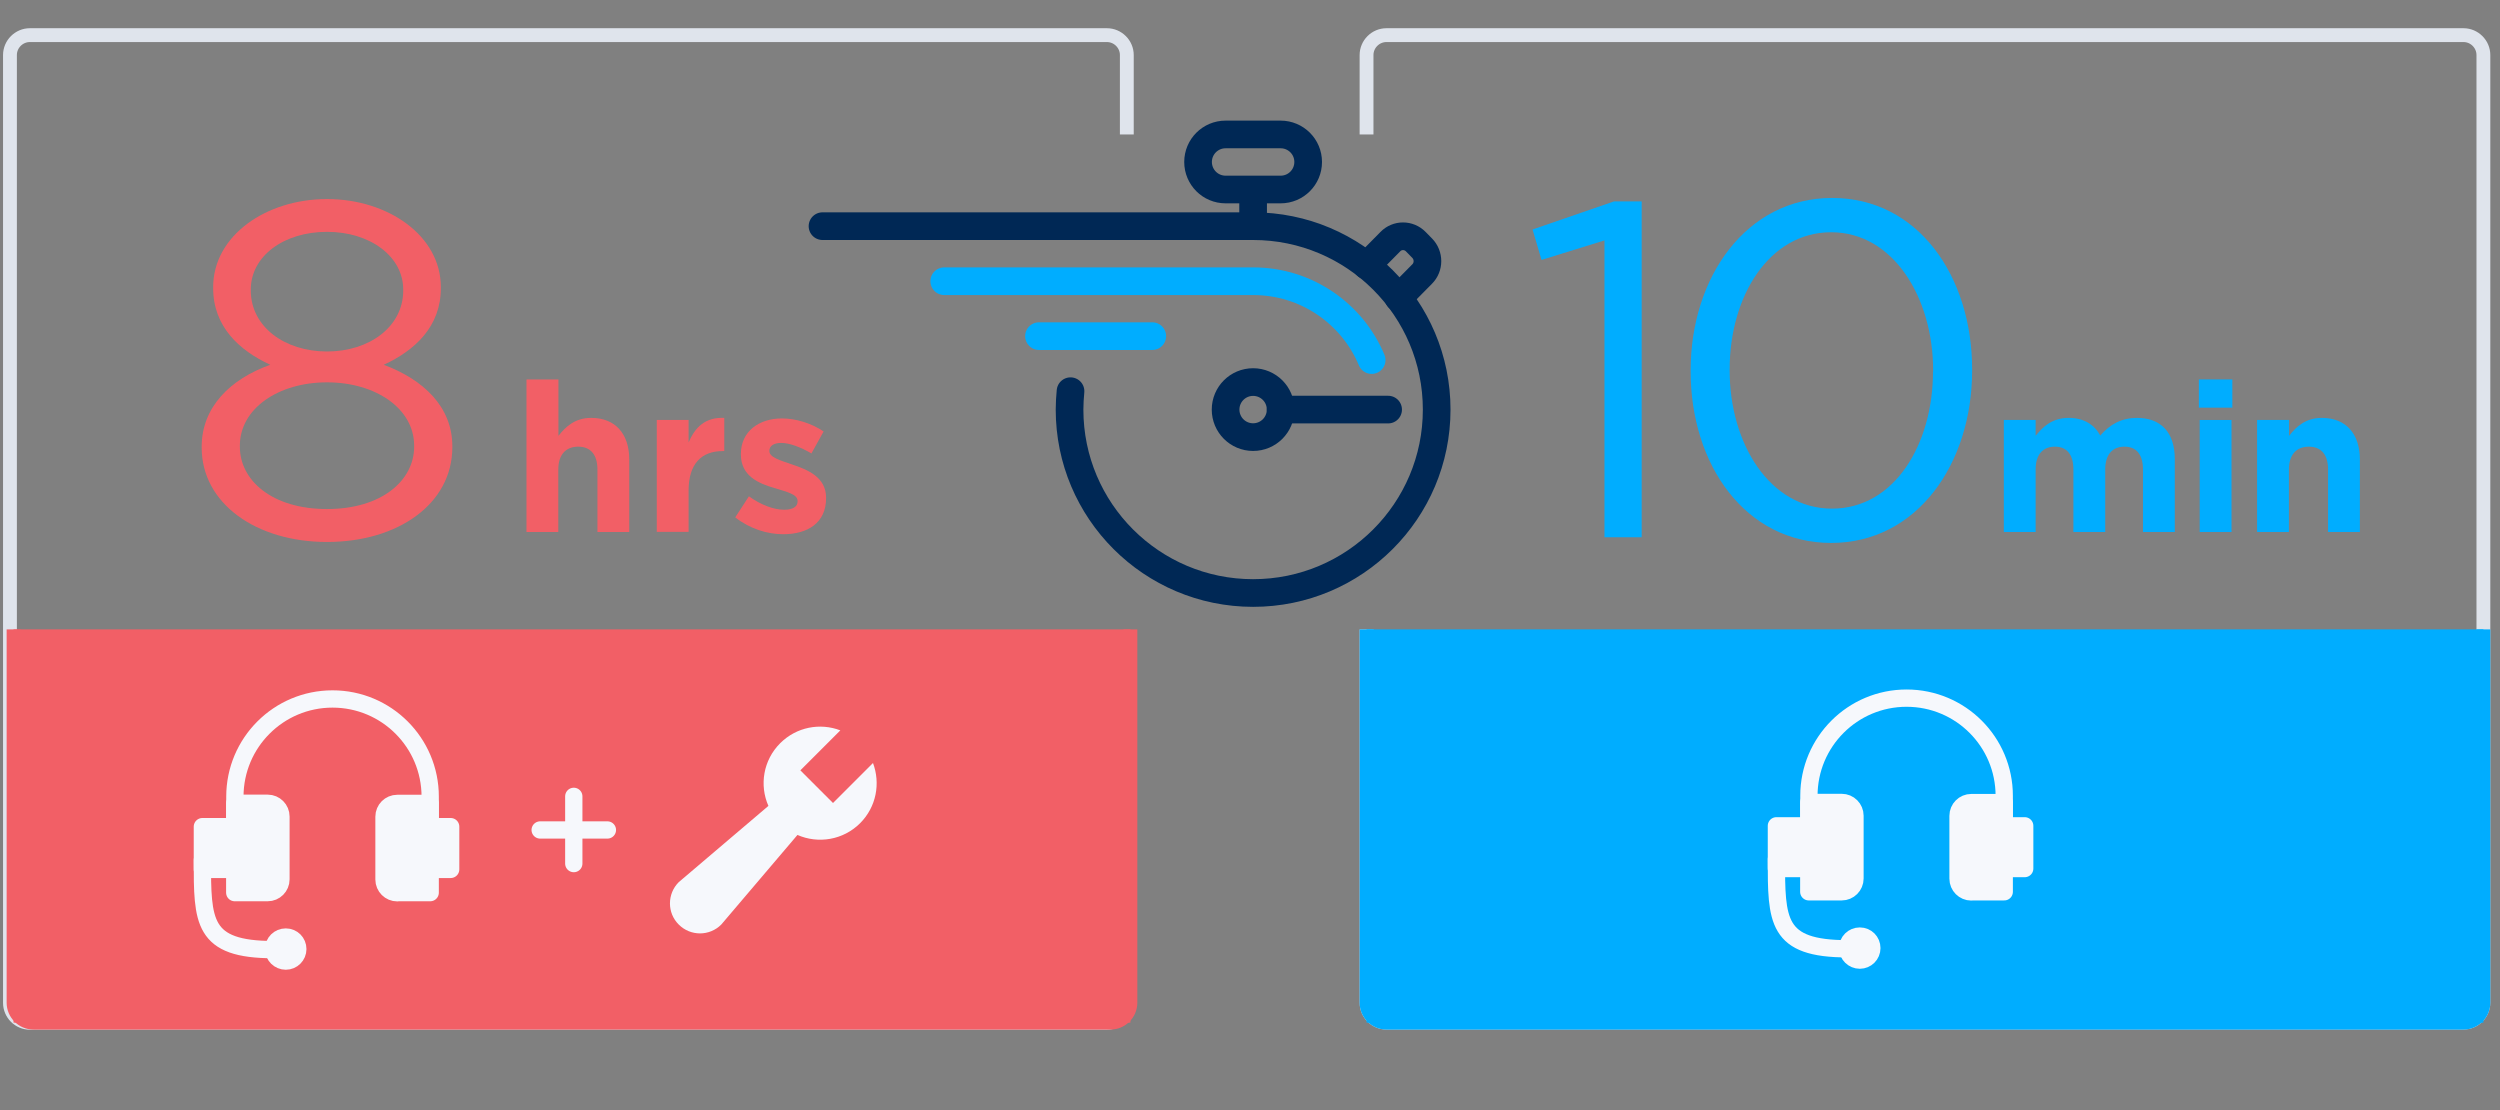<?xml version="1.0" encoding="UTF-8"?> <svg xmlns="http://www.w3.org/2000/svg" id="Layer_1" data-name="Layer 1" viewBox="0 0 180.73 80.25"><rect x="0" y="0" width="180.73" height="80.25" fill="#808080" stroke="none"/><defs><style> .cls-1, .cls-2, .cls-3, .cls-4 { stroke-linecap: round; stroke-linejoin: round; } .cls-1, .cls-3, .cls-5, .cls-4, .cls-6, .cls-7 { fill: none; } .cls-1, .cls-4 { stroke-width: 2px; } .cls-1, .cls-6 { stroke: #00adff; } .cls-2, .cls-3 { stroke: #f6f8fc; stroke-width: 1.25px; } .cls-2, .cls-8 { fill: #f6f8fc; } .cls-9 { fill: #00adff; } .cls-9, .cls-10, .cls-8 { stroke-width: 0px; } .cls-10 { fill: #f25f66; } .cls-5 { stroke: #dfe4ec; } .cls-5, .cls-6, .cls-7 { stroke-miterlimit: 10; } .cls-4 { stroke: #002855; } .cls-7 { stroke: #f25f66; } </style></defs><path class="cls-5" d="M98.79,9.72V3.98c0-.79.65-1.44,1.44-1.44h77.86c.79,0,1.44.65,1.44,1.44v68.51c0,.79-.65,1.44-1.44,1.44h-77.86c-.79,0-1.44-.65-1.44-1.44v-26.99"></path><path class="cls-5" d="M81.46,45.74v26.76c0,.79-.65,1.44-1.44,1.44H2.16c-.79,0-1.44-.65-1.44-1.44V3.98c0-.79.65-1.44,1.44-1.44h77.86c.79,0,1.44.65,1.44,1.44v5.74"></path><g><polyline class="cls-9" points="179.53 45.5 179.53 73.93 98.79 73.93 98.79 45.5"></polyline><path class="cls-6" d="M179.53,45.5v26.99c0,.79-.65,1.44-1.44,1.44h-77.86c-.79,0-1.44-.65-1.44-1.44v-26.99"></path></g><g><polyline class="cls-10" points="81.72 45.5 81.72 73.93 .98 73.93 .98 45.5"></polyline><path class="cls-7" d="M81.72,45.5v26.99c0,.79-.65,1.44-1.44,1.44H2.42c-.79,0-1.44-.65-1.44-1.44v-26.99"></path></g><g><path class="cls-4" d="M88.6,29.61c0,1.1.89,1.99,1.99,1.99s1.99-.89,1.99-1.99-.89-1.99-1.99-1.99-1.99.89-1.99,1.99Z"></path><line class="cls-4" x1="100.35" y1="29.61" x2="92.58" y2="29.61"></line><line class="cls-1" x1="75.11" y1="24.3" x2="83.3" y2="24.3"></line><path class="cls-4" d="M92.58,13.7h-3.98c-1.1,0-1.99-.89-1.99-1.99s.89-1.99,1.99-1.99h3.98c1.1,0,1.99.89,1.99,1.99s-.89,1.99-1.99,1.99Z"></path><line class="cls-4" x1="90.59" y1="16.25" x2="90.59" y2="14.32"></line><path class="cls-4" d="M101.1,21.54l1.71-1.73c.51-.51.51-1.35,0-1.87l-.46-.47c-.51-.52-1.34-.52-1.84,0l-1.71,1.73"></path><path class="cls-4" d="M77.39,28.28c-.04.44-.07.88-.07,1.33,0,7.32,5.94,13.26,13.27,13.26s13.27-5.94,13.27-13.26-5.94-13.26-13.27-13.26h-31.13"></path><path class="cls-1" d="M99.16,26.03c-1.4-3.35-4.71-5.7-8.57-5.7h-22.33"></path></g><path class="cls-10" d="M14.58,32.36v-.07c0-2.86,2.07-4.89,4.96-5.92-2.24-1.03-4.13-2.76-4.13-5.54v-.07c0-3.72,3.82-6.37,8.23-6.37s8.23,2.65,8.23,6.37v.07c0,2.79-1.89,4.51-4.13,5.54,2.86,1.07,4.96,3.03,4.96,5.89v.07c0,4.1-3.93,6.85-9.06,6.85s-9.06-2.79-9.06-6.82ZM29.94,32.29v-.07c0-2.69-2.79-4.58-6.3-4.58s-6.3,1.89-6.3,4.58v.07c0,2.45,2.34,4.51,6.3,4.51s6.3-2.07,6.3-4.51ZM29.15,21v-.07c0-2.38-2.38-4.17-5.51-4.17s-5.51,1.76-5.51,4.17v.07c0,2.62,2.45,4.41,5.51,4.41s5.51-1.79,5.51-4.41Z"></path><g><path class="cls-10" d="M38.07,27.43h2.3v4.08c.53-.68,1.21-1.3,2.37-1.3,1.74,0,2.75,1.15,2.75,3.01v5.24h-2.3v-4.52c0-1.09-.51-1.65-1.39-1.65s-1.44.56-1.44,1.65v4.52h-2.3v-11.03Z"></path><path class="cls-10" d="M47.48,30.36h2.3v1.63c.47-1.12,1.22-1.84,2.58-1.78v2.4h-.12c-1.53,0-2.46.92-2.46,2.85v2.99h-2.3v-8.1Z"></path><path class="cls-10" d="M53.16,37.39l.98-1.51c.88.63,1.8.97,2.55.97.66,0,.97-.24.97-.6v-.03c0-.5-.79-.66-1.68-.94-1.13-.33-2.42-.86-2.42-2.43v-.03c0-1.65,1.33-2.57,2.96-2.57,1.03,0,2.14.35,3.02.94l-.88,1.59c-.8-.47-1.6-.76-2.19-.76-.56,0-.85.24-.85.56v.03c0,.45.77.67,1.65.97,1.13.38,2.45.92,2.45,2.4v.03c0,1.8-1.34,2.61-3.1,2.61-1.13,0-2.4-.38-3.47-1.22Z"></path></g><g><path class="cls-9" d="M115.99,17.38l-4.55,1.41-.65-2.2,5.89-2.03h2v24.28h-2.69v-21.46Z"></path><path class="cls-9" d="M122.22,26.85v-.07c0-6.75,4.03-12.47,10.23-12.47s10.12,5.65,10.12,12.4v.07c0,6.75-3.99,12.47-10.19,12.47s-10.16-5.65-10.16-12.4ZM139.75,26.85v-.07c0-5.27-2.89-9.99-7.37-9.99s-7.34,4.61-7.34,9.92v.07c0,5.27,2.89,9.99,7.4,9.99s7.3-4.65,7.3-9.92Z"></path></g><g><path class="cls-9" d="M144.86,30.36h2.3v1.15c.53-.68,1.22-1.3,2.39-1.3,1.06,0,1.86.47,2.28,1.28.71-.83,1.56-1.28,2.66-1.28,1.71,0,2.73,1.03,2.73,2.98v5.27h-2.3v-4.52c0-1.09-.48-1.65-1.34-1.65s-1.39.56-1.39,1.65v4.52h-2.3v-4.52c0-1.09-.48-1.65-1.34-1.65s-1.39.56-1.39,1.65v4.52h-2.3v-8.1Z"></path><path class="cls-9" d="M158.96,27.43h2.42v2.04h-2.42v-2.04ZM159.02,30.36h2.3v8.1h-2.3v-8.1Z"></path><path class="cls-9" d="M163.18,30.36h2.3v1.15c.53-.68,1.21-1.3,2.37-1.3,1.74,0,2.75,1.15,2.75,3.01v5.24h-2.3v-4.52c0-1.09-.51-1.65-1.39-1.65s-1.44.56-1.44,1.65v4.52h-2.3v-8.1Z"></path></g><g><rect class="cls-2" x="128.42" y="59.7" width="2.34" height="3.09"></rect><rect class="cls-2" x="144.89" y="59.7" width="1.48" height="3.09"></rect><path class="cls-3" d="M133.57,68.59c-5.17,0-5.15-2.02-5.15-6.48"></path><path class="cls-2" d="M135.32,68.54c0,.48-.39.87-.87.87s-.88-.39-.88-.87.39-.87.88-.87.87.39.87.87Z"></path><path class="cls-3" d="M144.89,61.74v-4.21c0-3.9-3.16-7.06-7.06-7.06s-7.06,3.16-7.06,7.06v4.21"></path><path class="cls-2" d="M130.76,64.47h2.38c.53,0,.96-.43.96-.96v-4.54c0-.53-.43-.96-.96-.96h-2.38v6.45Z"></path><path class="cls-2" d="M142.51,64.47h2.38v-6.45h-2.38c-.53,0-.96.43-.96.96v4.54c0,.53.43.96.96.96Z"></path></g><g><g><rect class="cls-2" x="14.63" y="59.76" width="2.34" height="3.09"></rect><rect class="cls-2" x="31.1" y="59.76" width="1.48" height="3.09"></rect><path class="cls-3" d="M19.78,68.65c-5.17,0-5.15-2.02-5.15-6.48"></path><path class="cls-2" d="M21.53,68.61c0,.48-.39.87-.87.87s-.88-.39-.88-.87.39-.87.88-.87.87.39.87.87Z"></path><path class="cls-3" d="M31.1,61.8v-4.21c0-3.9-3.16-7.06-7.06-7.06s-7.06,3.16-7.06,7.06v4.21"></path><path class="cls-2" d="M16.97,64.53h2.38c.53,0,.96-.43.96-.96v-4.54c0-.53-.43-.96-.96-.96h-2.38v6.45Z"></path><path class="cls-2" d="M28.72,64.53h2.38v-6.45h-2.38c-.53,0-.96.43-.96.96v4.54c0,.53.43.96.96.96Z"></path></g><path class="cls-8" d="M62.18,59.51c1.18-1.18,1.48-2.89.93-4.35l-2.89,2.89-2.36-2.36,2.89-2.89c-1.46-.56-3.17-.25-4.35.93-1.23,1.23-1.51,3.04-.85,4.53l-6.48,5.51c-.85.85-.85,2.23,0,3.07.85.85,2.22.85,3.07,0l5.51-6.48c1.5.66,3.31.37,4.53-.85Z"></path><g><line class="cls-3" x1="41.48" y1="57.57" x2="41.48" y2="62.43"></line><line class="cls-3" x1="43.91" y1="60" x2="39.05" y2="60"></line></g></g></svg> 